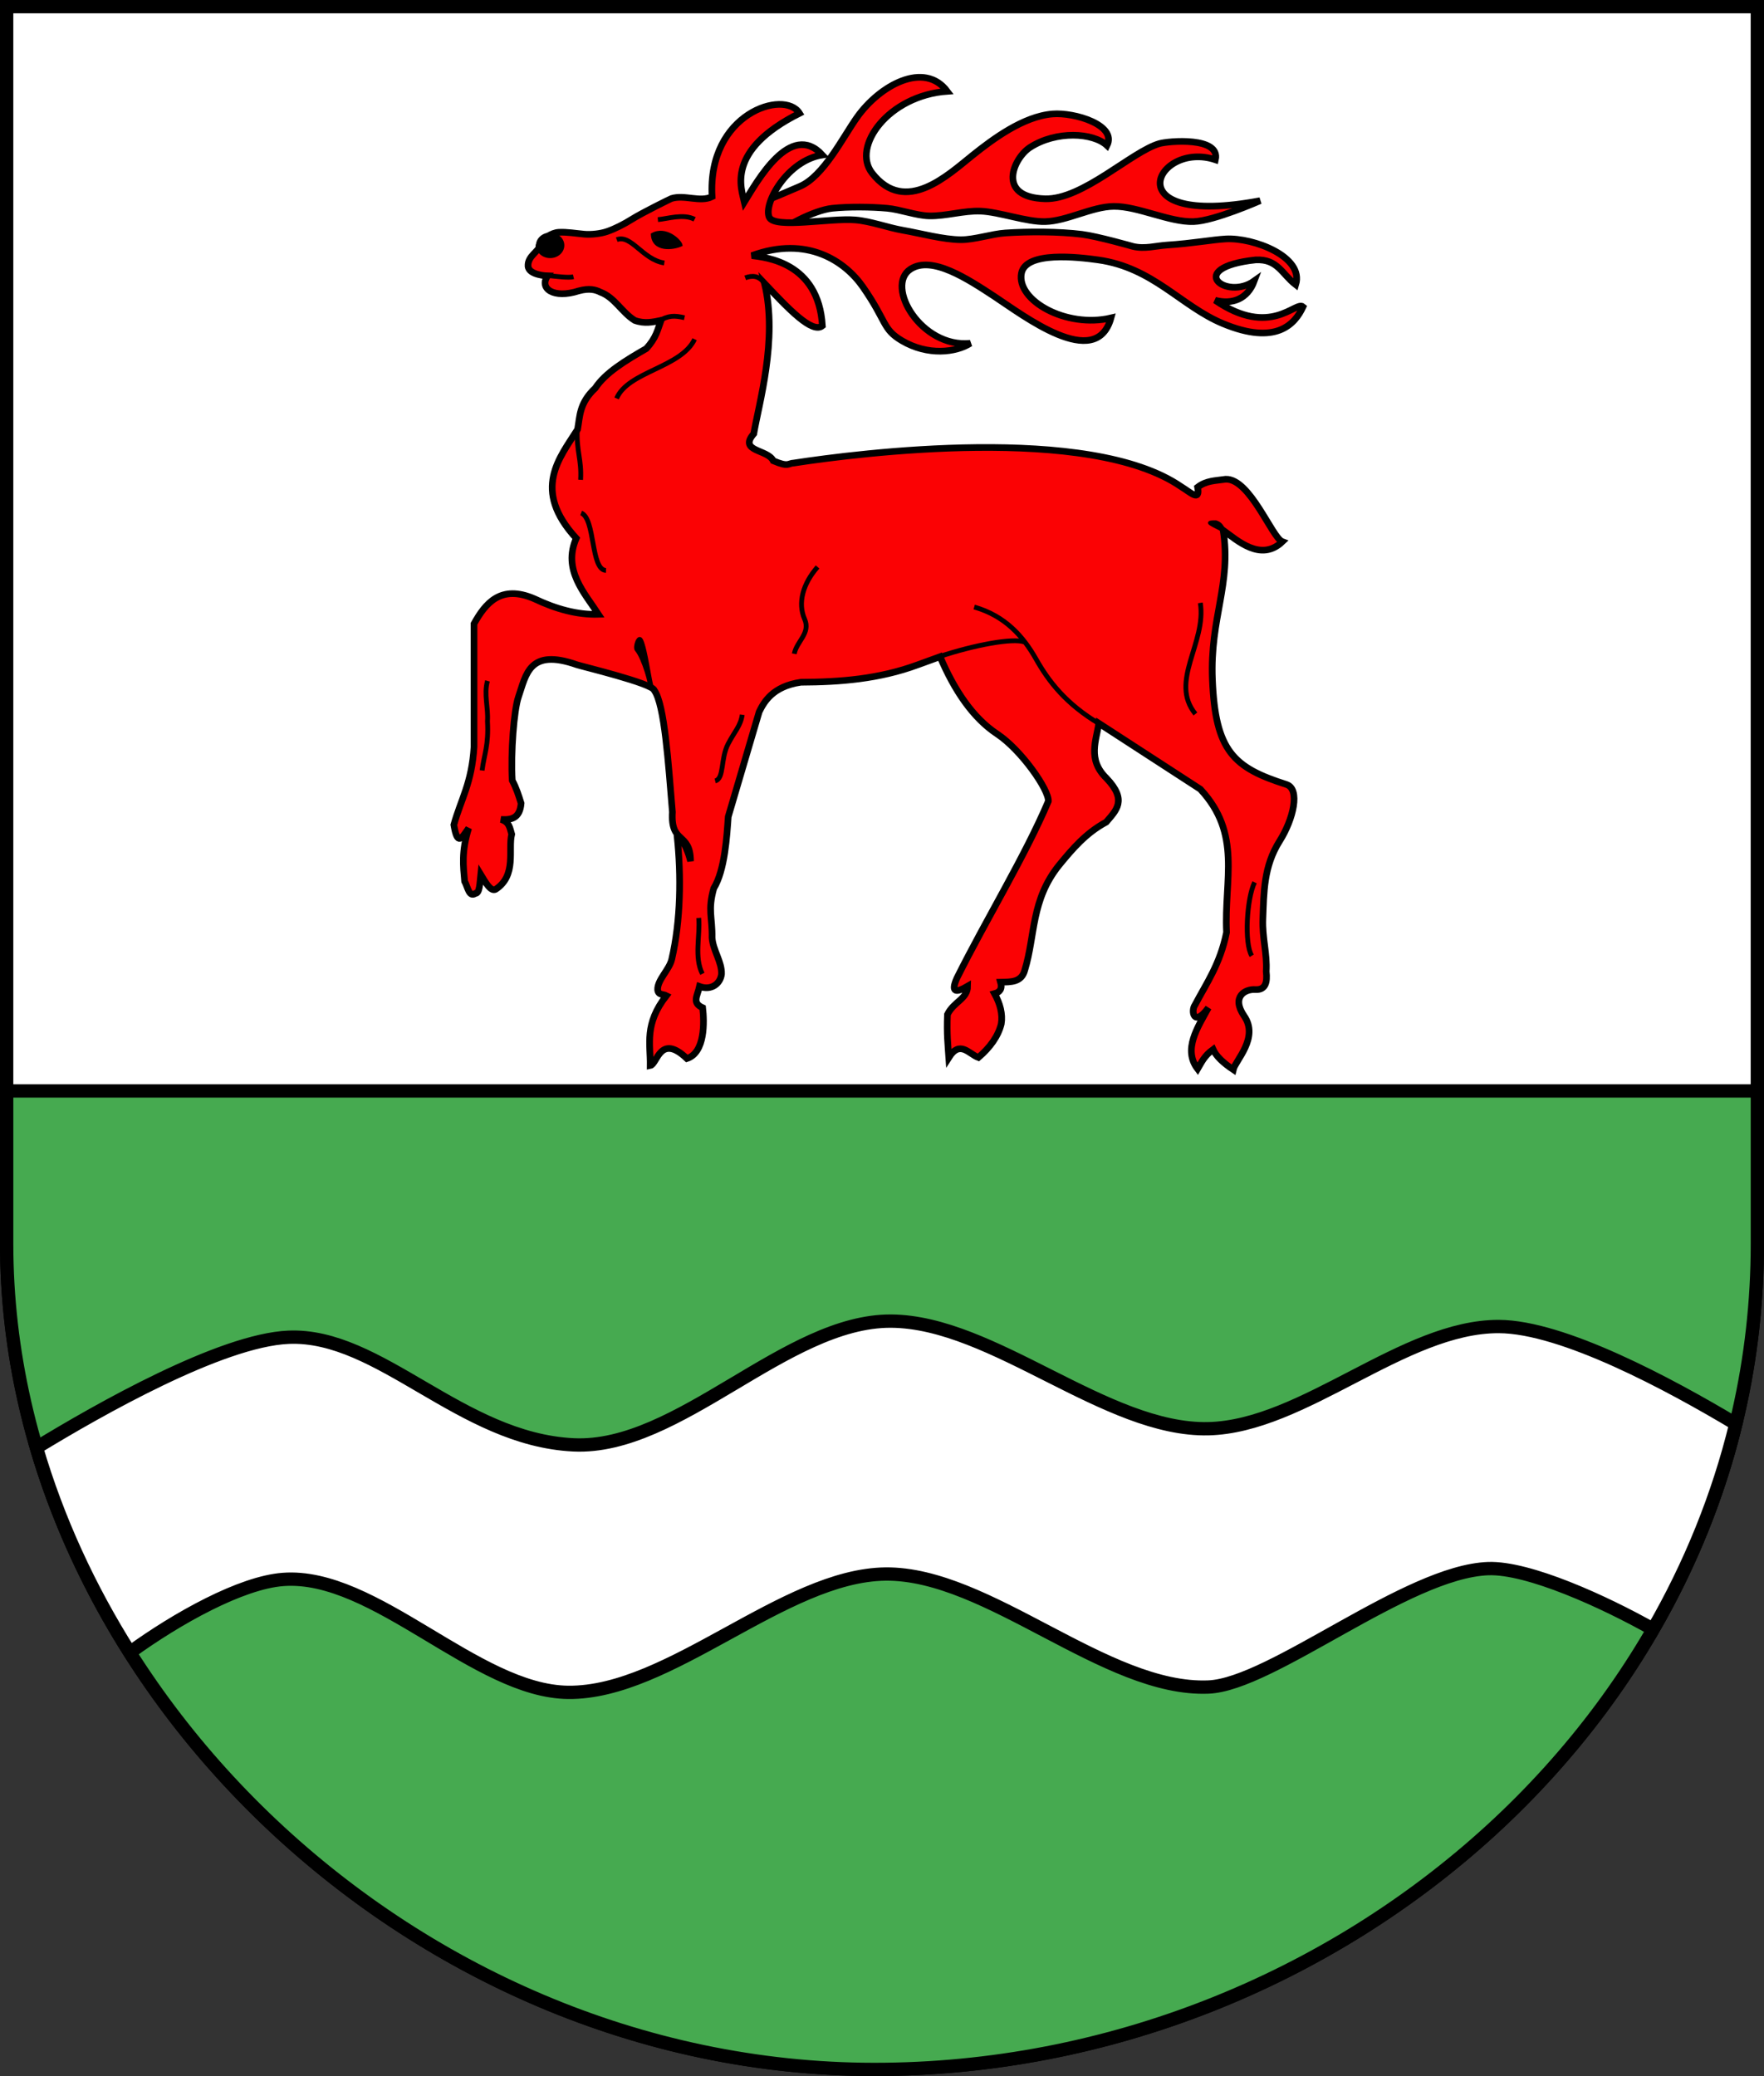 <?xml version="1.0" encoding="UTF-8" standalone="no"?>
<!-- Created with Inkscape (http://www.inkscape.org/) -->
<svg
   xmlns:svg="http://www.w3.org/2000/svg"
   xmlns="http://www.w3.org/2000/svg"
   version="1.0"
   width="662.429"
   height="779.572"
   id="svg4491">
  <rect width="100%" height="100%" fill="#333333" stroke="none"/>
  <defs
     id="defs4493" />
  <g
     transform="translate(-43.214,-61.291)"
     id="layer3">
    <path
       d="M 45.714,63.791 L 703.143,63.791 L 703.143,528.362 C 703.143,701.896 547.204,838.489 371.429,838.362 C 195.653,838.235 45.714,689.859 45.714,528.362 L 45.714,63.791 z"
       id="path3238"
       style="fill:#ffffff;fill-rule:evenodd;stroke:#000000;stroke-width:5;stroke-linecap:butt;stroke-linejoin:miter;stroke-miterlimit:4;stroke-dasharray:none;stroke-opacity:1" />
    <path
       d="M 45.719,470.938 L 45.719,528.375 C 45.719,689.871 195.662,838.248 371.438,838.375 C 547.213,838.502 703.156,701.909 703.156,528.375 L 703.156,470.938 L 45.719,470.938 z"
       id="path3242"
       style="fill:#46aa50;fill-opacity:1;fill-rule:evenodd;stroke:#000000;stroke-width:5;stroke-linecap:butt;stroke-linejoin:miter;stroke-miterlimit:4;stroke-dasharray:none;stroke-opacity:1" />
    <path
       d="M 377.812,557.375 C 338.301,557.155 298.061,605.728 258.594,603.844 C 216.179,601.819 185.832,561.939 151.531,563.438 C 126.162,564.546 80.226,590.646 56.906,604.875 C 64.82,631.842 76.731,657.722 91.969,681.812 C 109.837,668.854 133.73,655.571 149.5,654.375 C 183.954,651.761 222.043,696.43 256.594,696.781 C 294.756,697.169 337.619,652.73 375.781,652.344 C 414.308,651.954 458.504,696.353 497,694.781 C 520.822,693.808 571.445,651.424 602.062,650.312 C 617.192,649.763 645.709,662.757 664,673.094 C 677.83,649.136 688.416,623.271 695.062,595.969 C 670.149,581.052 630.058,559.507 606.094,559.406 C 570.278,559.256 532.806,596.948 497,597.781 C 458.63,598.674 416.192,557.589 377.812,557.375 z"
       id="path3240"
       style="fill:#ffffff;fill-rule:evenodd;stroke:#000000;stroke-width:5;stroke-linecap:butt;stroke-linejoin:miter;stroke-miterlimit:4;stroke-dasharray:none;stroke-opacity:1" />
  </g>
  <g
     transform="translate(-43.214,-61.291)"
     id="layer4" />
  <g
     transform="translate(-43.214,-61.291)"
     id="layer5"
     style="display:inline">
    <g
       id="g3191">
      <path
         d="M 516.429,136.648 C 516.429,136.648 499.286,144.248 491.429,144.505 C 482.39,144.8 470.471,138.679 461.429,138.791 C 453.216,138.892 443.925,144.305 435.714,144.505 C 428.697,144.676 418.442,140.851 411.429,140.576 C 405.16,140.331 398.415,142.496 392.143,142.362 C 387.352,142.26 381.201,139.935 376.429,139.505 C 370.239,138.947 361.895,138.862 355.714,139.505 C 348.912,140.212 336.764,146.713 336.071,148.791 L 312.857,140.934 C 321.9,140.942 333.182,135.725 343.571,131.291 C 352.5,127.48 359.682,112.895 365.085,105.293 C 373.584,93.333 390.286,84.067 398.929,95.576 C 376.849,97.156 362.944,116.358 370.714,126.291 C 383.24,142.303 399.244,126.943 408.571,119.505 C 415.898,113.662 427.446,104.956 438.513,104.083 C 446.779,103.432 462.75,108.257 458.929,115.934 C 453.757,111.078 439.864,110.261 430,116.648 C 423.83,120.643 417.121,135.442 435.714,135.934 C 449.77,136.306 468.105,118.264 478.571,115.219 C 482.055,114.206 501.616,112.543 499.643,121.291 C 477.422,113.817 460.857,147.118 516.429,136.648 z"
         id="path2639"
         style="fill:#fb0204;fill-opacity:1;fill-rule:evenodd;stroke:#000000;stroke-width:2.5;stroke-linecap:butt;stroke-linejoin:miter;stroke-miterlimit:4;stroke-dasharray:none;stroke-opacity:1" />
      <path
         d="M 332.075,142.868 C 329.794,137.726 338.875,121.498 352.038,119.486 C 340.13,106.577 327.509,129.44 322.744,137.164 C 321.645,132.232 315.578,117.802 343.452,103.829 C 337.839,94.744 308.802,103.831 310.622,135.144 C 306.119,137.369 300.308,134.301 295.378,135.827 C 295.104,135.912 284.558,141.066 280.317,143.73 C 277.611,145.43 274.247,147.17 271.226,148.214 C 268.775,149.062 265.223,149.45 262.64,149.225 C 259.488,148.949 256.234,148.359 253.074,148.516 C 250.292,148.654 246.941,150.889 245.916,153.48 C 245.243,155.182 245.891,151.852 245.763,153.678 C 245.625,155.649 241.295,157.46 241.513,161.198 C 241.716,164.678 248.855,164.882 248.855,164.882 C 245.598,169.54 250.961,173.643 260.619,170.499 C 264.521,169.46 266.801,170.042 268.701,171.004 C 274.044,172.964 276.695,178.585 281.58,181.611 C 285.31,182.952 288.353,182.231 291.429,181.611 C 290.217,184.986 289.638,188.203 285.873,192.217 C 278.094,196.69 270.555,201.243 266.742,207.038 C 260.727,212.675 261.01,217.525 260.114,222.522 C 253.377,233.231 242.793,245.111 259.609,263.433 C 254.42,275.291 262.771,283.997 267.943,291.97 C 259.946,292.201 251.949,289.967 243.952,286.161 C 231.18,280.589 225.452,287.934 221.223,295.505 C 221.223,310.91 221.223,326.315 221.223,341.72 C 220.387,355.426 216.275,361.488 213.647,371.014 C 214.993,379.101 216.531,376.12 219.203,372.277 C 216.433,381.193 217.202,386.568 217.688,392.227 C 218.855,394.282 219.34,398.383 221.728,396.773 C 223.351,396.79 223.407,392.887 223.749,389.702 C 225.601,392.754 227.453,396.117 229.305,395.258 C 237.366,390.054 233.944,380.255 235.366,374.55 C 234.684,372.365 234.569,369.897 231.325,368.994 C 235.099,369.222 238.449,368.686 238.901,362.933 C 238.011,360.071 237.115,357.209 235.575,354.347 C 234.962,344.113 236.211,327.898 237.891,323.032 C 240.797,314.612 241.861,304.576 259.862,310.91 C 261.533,311.498 288.389,317.934 288.904,320.507 C 292.783,325.823 294.18,347.926 295.722,366.216 C 294.955,378.516 302.421,373.454 302.541,384.651 C 301.806,381.718 300.184,376.874 297.49,375.246 C 299.047,390.062 298.86,406.943 295.47,421.522 C 294.553,425.463 290.002,429.287 290.179,432.991 C 290.443,435.042 292.235,434.533 293.449,435.159 C 285.104,445.86 287.5,453.255 287.388,461.423 C 290.08,460.916 291.046,449.146 301.173,458.78 C 308.027,456.544 307.716,445.037 307.086,439.705 C 302.967,437.881 305.09,435.33 305.898,431.715 C 310.378,433.336 313.754,430.64 314.157,427.078 C 314.358,422.532 310.961,418.165 310.622,413.441 C 310.741,405.605 308.939,403.154 311.244,394.881 C 315.444,388.025 316.166,375.264 316.683,367.984 L 328.3,328.588 C 330.115,324.886 333.353,319.026 343.957,317.476 C 358.604,317.408 373.251,316.317 387.899,310.91 L 396.232,307.88 C 401.589,320.447 408.477,330.821 417.698,336.922 C 426.632,342.832 437.195,357.873 436.891,362.175 C 428.054,382.971 413.74,406.198 402.546,428.593 C 400.1,434.154 402.322,434.115 406.586,431.623 C 406.545,436.401 401.306,437.443 399.01,442.23 C 398.699,449.535 399.189,453.638 399.515,458.392 C 403.732,451.728 407.026,457.051 410.627,458.392 C 415.122,454.51 418.085,450.321 419.213,445.766 C 419.83,442.062 418.75,438.105 416.688,434.401 C 418.629,433.879 419.695,432.637 418.961,430.108 C 422.801,430.011 426.822,430.228 428.052,425.563 C 432.04,412.431 430.363,399.299 440.932,386.167 C 445.914,380.096 450.989,374.096 458.609,370.004 C 462.354,365.584 466.655,361.826 458.727,353.515 C 451.419,346.441 454.996,339.15 455.831,332.881 L 493.965,357.63 C 509.667,374.505 502.872,391.47 503.814,411.42 C 501.338,423.474 496.306,430.413 491.944,438.695 C 490.374,440.88 491.491,447.244 496.995,439.705 C 492.919,447.158 487.394,455.383 492.954,462.686 C 494.398,460.244 495.4,457.803 498.763,455.362 C 499.896,457.887 502.554,460.413 506.339,462.938 C 507.109,459.526 516.151,450.952 510.38,442.735 C 505.491,435.516 510.871,432.578 514.673,432.886 C 518.463,433.057 519.19,430.164 518.713,426.068 C 519.134,419.502 517.174,413.429 517.451,406.37 C 517.844,396.341 517.711,386.66 523.764,377.075 C 528.924,368.904 531.583,357.546 526.289,355.862 C 506.435,349.547 499.605,343.371 498.51,316.466 C 497.559,293.102 505.729,280.765 502.551,260.403 C 507.854,264.235 516.693,272.385 524.774,264.696 C 520.917,263.27 512.683,241.017 503.53,241.24 C 499.627,241.82 496.206,241.705 492.954,244.24 C 493.972,249.905 490.272,246.155 486.746,244.031 C 452.355,220.364 365.419,231.471 341.432,235.149 C 338.977,235.244 339.526,236.833 333.59,234.317 C 331.526,229.931 320.396,230.942 326.279,224.149 C 328.087,213.241 335.4,188.769 330.32,167.734 C 339.253,177.19 348.215,186.717 352.038,183.631 C 350.616,159.67 330.591,157.948 325.565,157.28 C 346.366,149.628 360.582,159.447 367.252,169.02 C 376.319,182.034 374.523,184.852 381.888,189.212 C 391.657,194.995 402.242,193.644 407.597,190.197 C 389.152,192.088 375.45,168.688 385.108,162.362 C 393.136,157.103 406.656,166.058 416.688,172.642 C 427.301,179.607 454.819,200.907 460.42,180.687 C 443.527,184.65 424.896,174.055 426.789,163.933 C 428.369,155.492 448.182,157.854 455.579,158.882 C 476.264,161.756 486.731,176.29 502.52,182.83 C 522.414,191.071 529.483,183.073 532.529,176.499 C 529.789,174.142 520.367,188.345 499.52,174.035 C 505.868,175.733 511.688,173.653 514.229,166.785 C 503.663,174.36 487.823,161.78 514.734,158.882 C 523.052,158.472 524.574,164.198 529.794,168.213 C 533.044,157.665 513.907,150.451 503.556,151.01 C 498.504,151.283 491.261,152.674 481.338,153.326 C 477.247,153.595 473.135,154.879 468.711,153.831 C 468.711,153.831 455.389,150.024 449.518,149.286 C 440.947,148.208 429.348,148.207 420.729,148.781 C 415.682,149.116 409.118,151.334 404.061,151.306 C 397.46,151.27 388.847,148.899 382.343,147.771 C 376.574,146.77 370.235,144.358 364.4,143.878 C 354.866,143.093 334.074,147.266 332.075,142.868 z"
         id="path3411"
         style="fill:#fb0204;fill-opacity:1;fill-rule:evenodd;stroke:#000000;stroke-width:2.5;stroke-linecap:butt;stroke-linejoin:miter;stroke-miterlimit:4;stroke-dasharray:none;stroke-opacity:1" />
      <path
         d="M 288.128,149.286 C 288.426,155.756 296.184,154.667 299.005,153.326 C 298.616,151.556 293.152,146.439 288.128,149.286 z"
         id="path3415"
         style="fill:#000000;fill-rule:evenodd;stroke:#000000;stroke-width:1px;stroke-linecap:butt;stroke-linejoin:miter;stroke-opacity:1" />
      <path
         d="M 290.266,143.761 C 293.97,143.424 299.847,141.456 304.056,143.643"
         id="path3417"
         style="fill:none;fill-rule:evenodd;stroke:#000000;stroke-width:1.8;stroke-linecap:butt;stroke-linejoin:miter;stroke-miterlimit:4;stroke-dasharray:none;stroke-opacity:1" />
      <path
         d="M 330.264,167.708 C 328.247,164.661 325.548,164.696 323.07,165.632"
         id="path3419"
         style="fill:none;fill-rule:evenodd;stroke:#000000;stroke-width:1.8;stroke-linecap:butt;stroke-linejoin:miter;stroke-miterlimit:4;stroke-dasharray:none;stroke-opacity:1" />
      <path
         d="M 290.204,182.029 C 294.453,179.598 296.468,179.766 300.25,180.601"
         id="path3421"
         style="fill:none;fill-rule:evenodd;stroke:#000000;stroke-width:1.8;stroke-linecap:butt;stroke-linejoin:miter;stroke-miterlimit:4;stroke-dasharray:none;stroke-opacity:1" />
      <path
         d="M 304.056,188.682 C 298.965,199.361 279.039,200.755 274.761,210.905"
         id="path3423"
         style="fill:none;fill-rule:evenodd;stroke:#000000;stroke-width:1.8;stroke-linecap:butt;stroke-linejoin:miter;stroke-miterlimit:4;stroke-dasharray:none;stroke-opacity:1" />
      <path
         d="M 261.451,253.923 C 266.829,255.977 264.953,275.328 270.782,275.494"
         id="path3427"
         style="fill:none;fill-rule:evenodd;stroke:#000000;stroke-width:1.8;stroke-linecap:butt;stroke-linejoin:miter;stroke-miterlimit:4;stroke-dasharray:none;stroke-opacity:1" />
      <path
         d="M 288.368,319.89 C 287.39,317.423 285.919,305.158 284.219,301.684 C 282.944,299.078 281.155,304.299 282.099,305.391 C 284.787,308.5 287.7,319.515 286.771,318.247"
         id="path3429"
         style="fill:#000000;fill-rule:evenodd;stroke:#000000;stroke-width:1px;stroke-linecap:butt;stroke-linejoin:miter;stroke-opacity:1" />
      <path
         d="M 226.274,316.971 C 224.856,322.022 226.642,327.073 226.274,332.123 C 226.79,341.06 225.004,344.625 224.254,350.607"
         id="path3431"
         style="fill:none;fill-rule:evenodd;stroke:#000000;stroke-width:1.8;stroke-linecap:butt;stroke-linejoin:miter;stroke-miterlimit:4;stroke-dasharray:none;stroke-opacity:1" />
      <path
         d="M 350.232,274.188 C 344.75,280.45 342.702,287.672 345.355,293.738 C 347.71,299.124 342.342,302.094 341.488,306.808"
         id="path3433"
         style="fill:none;fill-rule:evenodd;stroke:#000000;stroke-width:1.8;stroke-linecap:butt;stroke-linejoin:miter;stroke-miterlimit:4;stroke-dasharray:none;stroke-opacity:1" />
      <path
         d="M 321.943,329.685 C 321.347,333.874 319.058,335.978 316.638,340.637 C 313.723,346.248 315.25,353.665 311.78,354.531"
         id="path3435"
         style="fill:none;fill-rule:evenodd;stroke:#000000;stroke-width:1.8;stroke-linecap:butt;stroke-linejoin:miter;stroke-miterlimit:4;stroke-dasharray:none;stroke-opacity:1" />
      <path
         d="M 305.602,405.982 C 306.181,412.688 303.804,420.691 306.969,426.966"
         id="path3437"
         style="fill:none;fill-rule:evenodd;stroke:#000000;stroke-width:1.8;stroke-linecap:butt;stroke-linejoin:miter;stroke-miterlimit:4;stroke-dasharray:none;stroke-opacity:1" />
      <path
         d="M 456.115,333.134 C 443.455,325.598 436.978,317.09 432.345,308.89 C 427.383,300.107 420.624,292.559 409.05,289.228"
         id="path3439"
         style="fill:none;fill-rule:evenodd;stroke:#000000;stroke-width:1.8;stroke-linecap:butt;stroke-linejoin:miter;stroke-miterlimit:4;stroke-dasharray:none;stroke-opacity:1" />
      <path
         d="M 396.036,307.818 C 409.025,303.497 423.519,300.783 427.886,302.355"
         id="path3441"
         style="fill:none;fill-rule:evenodd;stroke:#000000;stroke-width:1.8;stroke-linecap:butt;stroke-linejoin:miter;stroke-miterlimit:4;stroke-dasharray:none;stroke-opacity:1" />
      <path
         d="M 493.965,287.677 C 496.348,302.689 482.16,317.181 492.123,329.394"
         id="path3443"
         style="fill:none;fill-rule:evenodd;stroke:#000000;stroke-width:1.8;stroke-linecap:butt;stroke-linejoin:miter;stroke-miterlimit:4;stroke-dasharray:none;stroke-opacity:1" />
      <path
         d="M 514.346,392.61 C 511.405,398.622 510.402,415.542 513.28,420.185"
         id="path3445"
         style="fill:none;fill-rule:evenodd;stroke:#000000;stroke-width:1.8;stroke-linecap:butt;stroke-linejoin:miter;stroke-miterlimit:4;stroke-dasharray:none;stroke-opacity:1" />
      <path
         d="M 503,260.877 C 502.156,257.794 500.556,257.492 499.819,257.191 C 494.492,257.105 498.85,258.639 502.531,260.648"
         id="path3447"
         style="fill:#000000;fill-rule:evenodd;stroke:#000000;stroke-width:1px;stroke-linecap:butt;stroke-linejoin:miter;stroke-opacity:1" />
      <path
         d="M 248.393,164.684 C 252.515,165.154 256.76,165.674 258.571,165.219"
         id="path3449"
         style="fill:none;fill-rule:evenodd;stroke:#000000;stroke-width:1.8;stroke-linecap:butt;stroke-linejoin:miter;stroke-miterlimit:4;stroke-dasharray:none;stroke-opacity:1" />
      <path
         d="M 252.143,152.898 A 3.036,2.679 0 1 1 246.071,152.898 A 3.036,2.679 0 1 1 252.143,152.898 z"
         transform="matrix(1.505,0,0,1.505,-125.097,-76.687)"
         id="path3451"
         style="fill:#000000;fill-opacity:1;fill-rule:evenodd;stroke:#000000;stroke-width:1;stroke-miterlimit:4;stroke-dasharray:none;stroke-opacity:1" />
      <path
         d="M 274.821,151.291 C 280.234,149.197 284.591,158.832 292.679,160.041"
         id="path2417"
         style="fill:none;fill-rule:evenodd;stroke:#000000;stroke-width:1.8;stroke-linecap:butt;stroke-linejoin:miter;stroke-miterlimit:4;stroke-dasharray:none;stroke-opacity:1" />
      <path
         d="M 260,222.541 C 259.627,230.825 261.672,233.689 261.25,241.469"
         id="path3189"
         style="fill:none;fill-rule:evenodd;stroke:#000000;stroke-width:1.8;stroke-linecap:butt;stroke-linejoin:miter;stroke-miterlimit:4;stroke-dasharray:none;stroke-opacity:1" />
    </g>
  </g>
  <g
     transform="translate(-43.214,-61.291)"
     id="layer6"
     style="display:inline">
    <path
       d=""
       id="path3413"
       style="fill:none;fill-rule:evenodd;stroke:#fffe00;stroke-width:1px;stroke-linecap:butt;stroke-linejoin:miter;stroke-opacity:1" />
  </g>
</svg>
